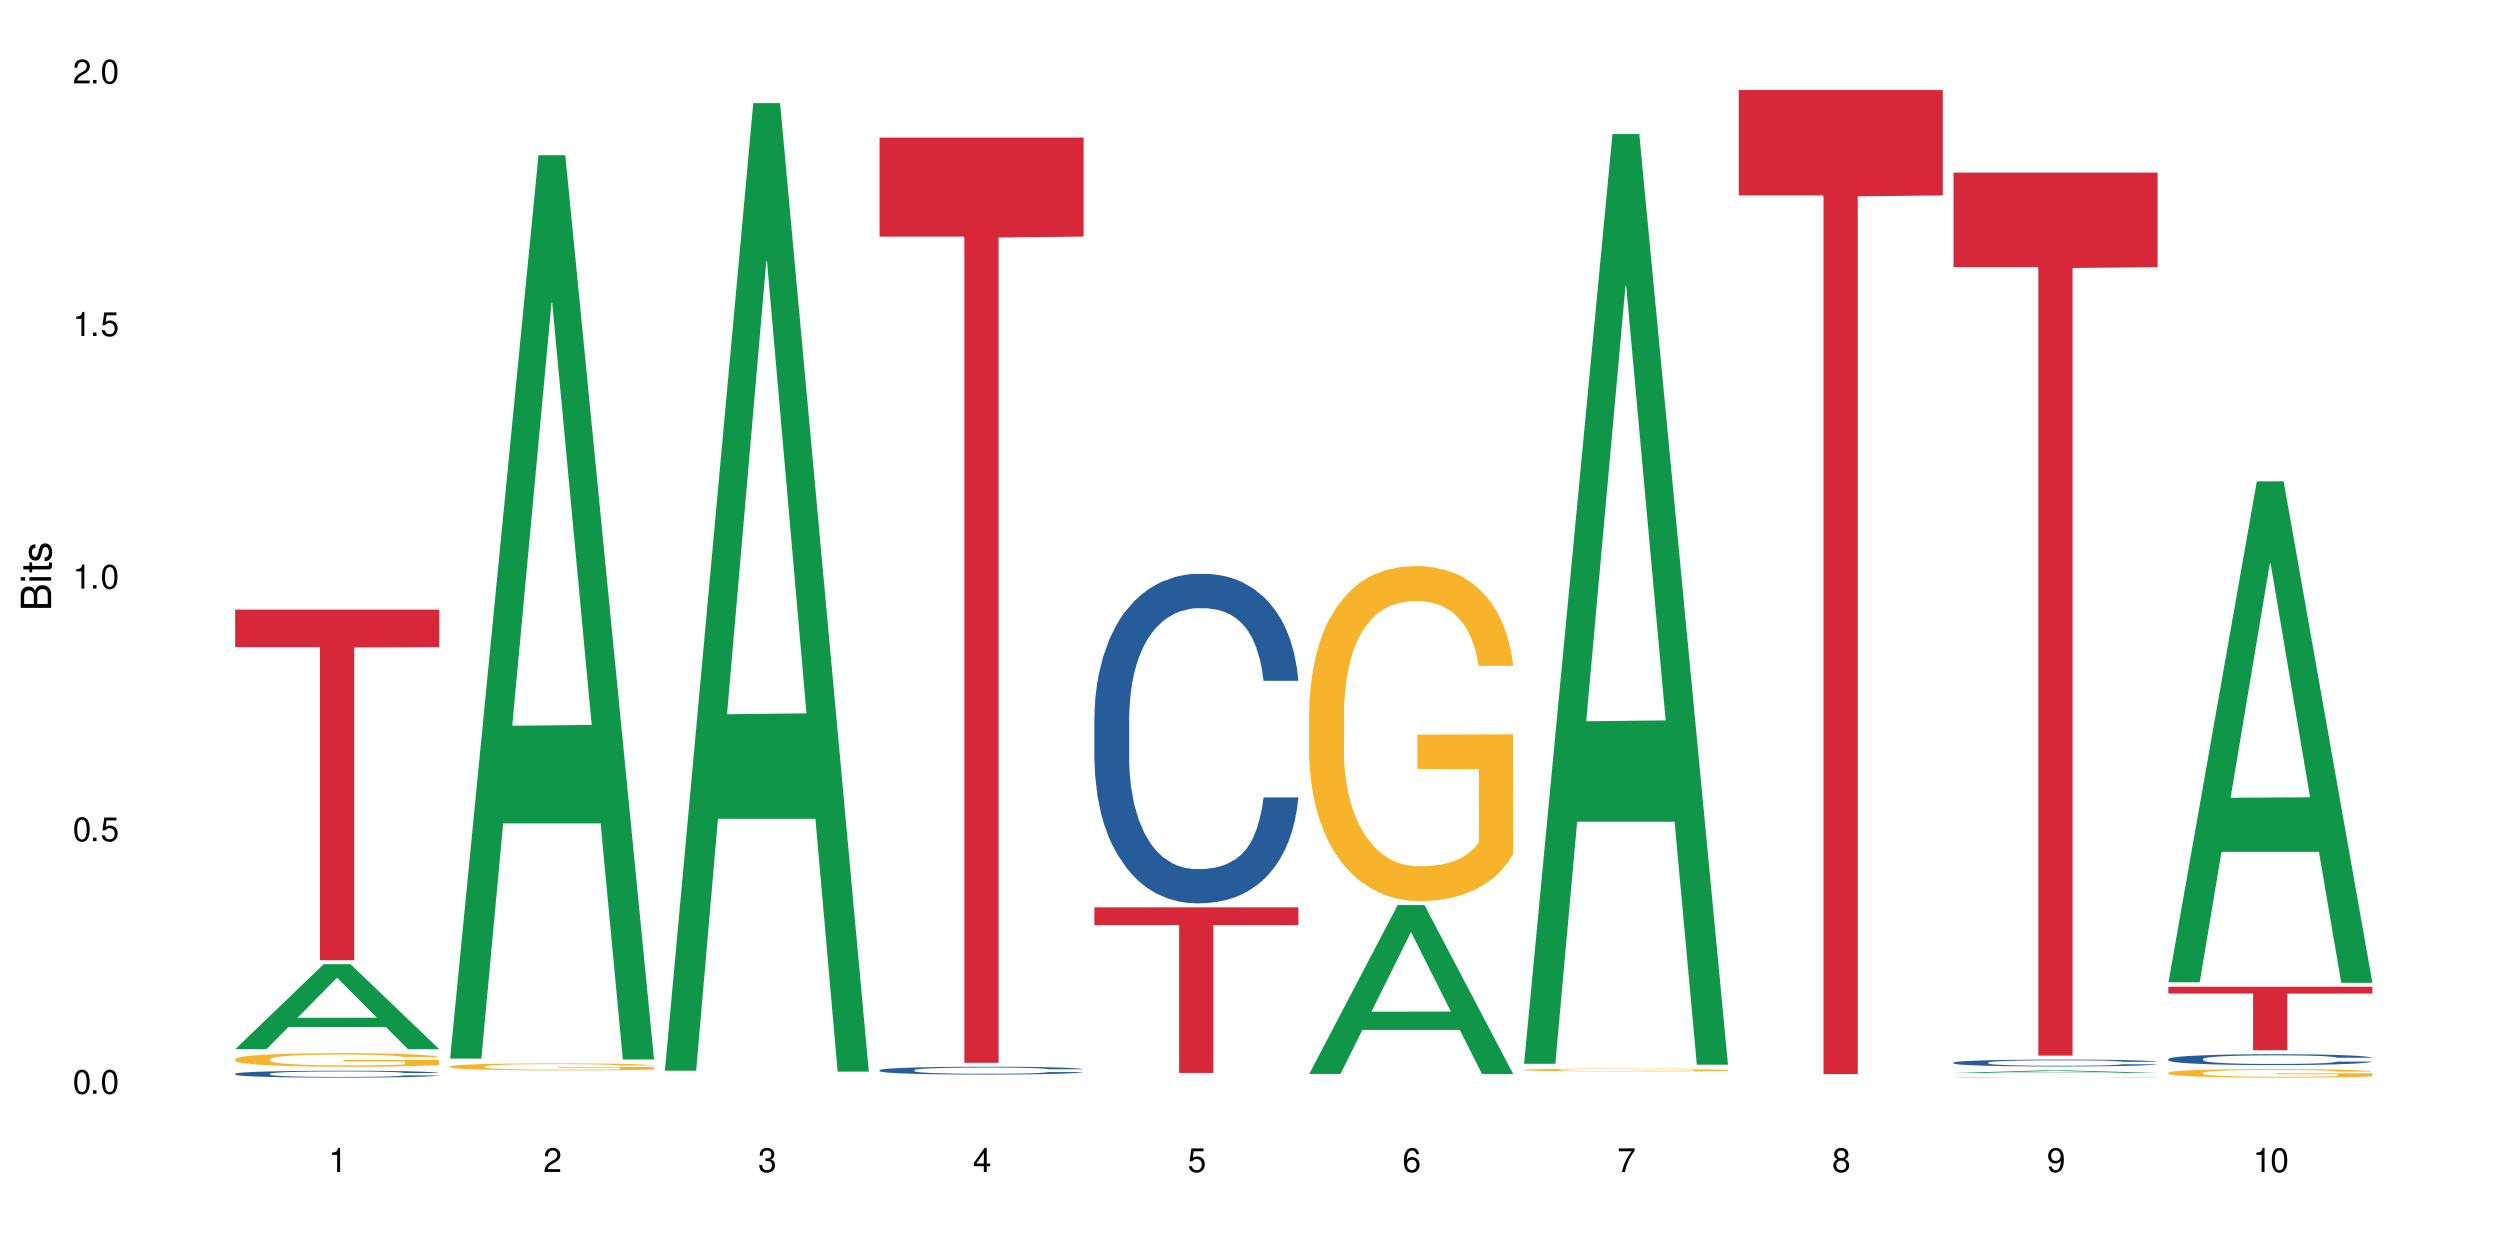 <?xml version="1.0" encoding="UTF-8"?>
<svg xmlns="http://www.w3.org/2000/svg" xmlns:xlink="http://www.w3.org/1999/xlink" width="720" height="360" viewBox="0 0 720 360">
<defs>
<g>
<g id="glyph-0-0">
</g>
<g id="glyph-0-1">
<path d="M 2.641 -6.938 C 2 -6.938 1.422 -6.656 1.078 -6.172 C 0.641 -5.562 0.406 -4.641 0.406 -3.359 C 0.406 -1.016 1.188 0.219 2.641 0.219 C 4.078 0.219 4.859 -1.016 4.859 -3.297 C 4.859 -4.641 4.656 -5.547 4.203 -6.172 C 3.844 -6.656 3.281 -6.938 2.641 -6.938 Z M 2.641 -6.188 C 3.547 -6.188 4 -5.25 4 -3.375 C 4 -1.406 3.562 -0.484 2.625 -0.484 C 1.734 -0.484 1.281 -1.438 1.281 -3.344 C 1.281 -5.25 1.734 -6.188 2.641 -6.188 Z M 2.641 -6.188 "/>
</g>
<g id="glyph-0-2">
<path d="M 1.828 -1 L 0.828 -1 L 0.828 0 L 1.828 0 Z M 1.828 -1 "/>
</g>
<g id="glyph-0-3">
<path d="M 4.562 -6.797 L 1.062 -6.797 L 0.547 -3.094 L 1.328 -3.094 C 1.719 -3.562 2.047 -3.734 2.578 -3.734 C 3.484 -3.734 4.062 -3.109 4.062 -2.094 C 4.062 -1.125 3.484 -0.531 2.578 -0.531 C 1.828 -0.531 1.375 -0.906 1.188 -1.672 L 0.328 -1.672 C 0.453 -1.109 0.547 -0.844 0.75 -0.594 C 1.125 -0.078 1.828 0.219 2.594 0.219 C 3.969 0.219 4.922 -0.781 4.922 -2.219 C 4.922 -3.562 4.031 -4.484 2.719 -4.484 C 2.25 -4.484 1.859 -4.359 1.469 -4.062 L 1.734 -5.969 L 4.562 -5.969 Z M 4.562 -6.797 "/>
</g>
<g id="glyph-0-4">
<path d="M 2.484 -4.938 L 2.484 0 L 3.328 0 L 3.328 -6.938 L 2.766 -6.938 C 2.469 -5.875 2.281 -5.734 0.984 -5.562 L 0.984 -4.938 Z M 2.484 -4.938 "/>
</g>
<g id="glyph-0-5">
<path d="M 4.859 -0.828 L 1.281 -0.828 C 1.359 -1.406 1.672 -1.781 2.5 -2.281 L 3.469 -2.828 C 4.406 -3.344 4.906 -4.062 4.906 -4.906 C 4.906 -5.484 4.672 -6.031 4.266 -6.406 C 3.859 -6.766 3.375 -6.938 2.719 -6.938 C 1.859 -6.938 1.219 -6.625 0.844 -6.031 C 0.609 -5.672 0.5 -5.234 0.484 -4.531 L 1.328 -4.531 C 1.359 -5.016 1.406 -5.281 1.531 -5.516 C 1.75 -5.938 2.188 -6.203 2.703 -6.203 C 3.469 -6.203 4.031 -5.641 4.031 -4.891 C 4.031 -4.344 3.719 -3.859 3.125 -3.516 L 2.234 -3 C 0.812 -2.172 0.406 -1.531 0.328 -0.016 L 4.859 -0.016 Z M 4.859 -0.828 "/>
</g>
<g id="glyph-0-6">
<path d="M 2.125 -3.188 L 2.578 -3.188 C 3.5 -3.188 3.984 -2.766 3.984 -1.922 C 3.984 -1.062 3.469 -0.531 2.594 -0.531 C 1.656 -0.531 1.203 -1 1.156 -2.016 L 0.312 -2.016 C 0.344 -1.453 0.438 -1.094 0.609 -0.781 C 0.953 -0.109 1.625 0.219 2.547 0.219 C 3.953 0.219 4.859 -0.625 4.859 -1.938 C 4.859 -2.828 4.516 -3.297 3.703 -3.594 C 4.344 -3.844 4.656 -4.328 4.656 -5.031 C 4.656 -6.219 3.875 -6.938 2.578 -6.938 C 1.203 -6.938 0.484 -6.172 0.453 -4.703 L 1.297 -4.703 C 1.312 -5.125 1.344 -5.359 1.453 -5.578 C 1.641 -5.969 2.062 -6.203 2.594 -6.203 C 3.344 -6.203 3.797 -5.75 3.797 -5 C 3.797 -4.516 3.609 -4.219 3.25 -4.047 C 3.016 -3.953 2.703 -3.922 2.125 -3.906 Z M 2.125 -3.188 "/>
</g>
<g id="glyph-0-7">
<path d="M 3.141 -1.672 L 3.141 0 L 3.984 0 L 3.984 -1.672 L 4.984 -1.672 L 4.984 -2.438 L 3.984 -2.438 L 3.984 -6.938 L 3.359 -6.938 L 0.266 -2.578 L 0.266 -1.672 Z M 3.141 -2.438 L 1 -2.438 L 3.141 -5.5 Z M 3.141 -2.438 "/>
</g>
<g id="glyph-0-8">
<path d="M 4.781 -5.125 C 4.609 -6.266 3.891 -6.938 2.844 -6.938 C 2.094 -6.938 1.422 -6.578 1.031 -5.953 C 0.594 -5.266 0.406 -4.422 0.406 -3.172 C 0.406 -2 0.578 -1.25 0.984 -0.641 C 1.359 -0.078 1.953 0.219 2.703 0.219 C 3.984 0.219 4.922 -0.75 4.922 -2.094 C 4.922 -3.375 4.062 -4.281 2.844 -4.281 C 2.172 -4.281 1.641 -4.031 1.281 -3.516 C 1.281 -5.234 1.828 -6.188 2.797 -6.188 C 3.391 -6.188 3.797 -5.797 3.938 -5.125 Z M 2.734 -3.531 C 3.547 -3.531 4.062 -2.953 4.062 -2.031 C 4.062 -1.156 3.484 -0.531 2.703 -0.531 C 1.922 -0.531 1.328 -1.188 1.328 -2.078 C 1.328 -2.938 1.906 -3.531 2.734 -3.531 Z M 2.734 -3.531 "/>
</g>
<g id="glyph-0-9">
<path d="M 4.984 -6.797 L 0.438 -6.797 L 0.438 -5.969 L 4.109 -5.969 C 2.5 -3.656 1.828 -2.234 1.328 0 L 2.219 0 C 2.594 -2.172 3.453 -4.047 4.984 -6.094 Z M 4.984 -6.797 "/>
</g>
<g id="glyph-0-10">
<path d="M 3.75 -3.656 C 4.469 -4.094 4.688 -4.438 4.688 -5.078 C 4.688 -6.172 3.844 -6.938 2.641 -6.938 C 1.438 -6.938 0.594 -6.172 0.594 -5.094 C 0.594 -4.438 0.812 -4.094 1.516 -3.656 C 0.734 -3.266 0.359 -2.703 0.359 -1.922 C 0.359 -0.656 1.281 0.219 2.641 0.219 C 3.984 0.219 4.922 -0.656 4.922 -1.922 C 4.922 -2.703 4.531 -3.266 3.75 -3.656 Z M 2.641 -6.188 C 3.359 -6.188 3.812 -5.75 3.812 -5.062 C 3.812 -4.406 3.344 -3.984 2.641 -3.984 C 1.922 -3.984 1.453 -4.406 1.453 -5.078 C 1.453 -5.75 1.922 -6.188 2.641 -6.188 Z M 2.641 -3.266 C 3.484 -3.266 4.062 -2.719 4.062 -1.906 C 4.062 -1.078 3.484 -0.531 2.625 -0.531 C 1.797 -0.531 1.219 -1.094 1.219 -1.906 C 1.219 -2.719 1.781 -3.266 2.641 -3.266 Z M 2.641 -3.266 "/>
</g>
<g id="glyph-0-11">
<path d="M 0.516 -1.578 C 0.672 -0.453 1.406 0.219 2.438 0.219 C 3.188 0.219 3.859 -0.141 4.266 -0.766 C 4.688 -1.453 4.891 -2.297 4.891 -3.547 C 4.891 -4.719 4.703 -5.453 4.312 -6.078 C 3.938 -6.641 3.344 -6.938 2.594 -6.938 C 1.297 -6.938 0.359 -5.969 0.359 -4.625 C 0.359 -3.344 1.234 -2.453 2.453 -2.453 C 3.094 -2.453 3.578 -2.672 4.016 -3.203 C 4 -1.484 3.469 -0.531 2.5 -0.531 C 1.906 -0.531 1.484 -0.906 1.359 -1.578 Z M 2.578 -6.203 C 3.375 -6.203 3.969 -5.531 3.969 -4.641 C 3.969 -3.797 3.391 -3.188 2.547 -3.188 C 1.734 -3.188 1.234 -3.766 1.234 -4.688 C 1.234 -5.562 1.797 -6.203 2.578 -6.203 Z M 2.578 -6.203 "/>
</g>
<g id="glyph-1-0">
</g>
<g id="glyph-1-1">
<path d="M 0 -0.953 L 0 -4.891 C 0 -5.719 -0.234 -6.344 -0.734 -6.797 C -1.188 -7.234 -1.812 -7.469 -2.5 -7.469 C -3.547 -7.469 -4.188 -7 -4.625 -5.875 C -4.984 -6.688 -5.625 -7.094 -6.531 -7.094 C -7.172 -7.094 -7.734 -6.859 -8.141 -6.391 C -8.562 -5.922 -8.75 -5.344 -8.75 -4.5 L -8.75 -0.953 Z M -4.984 -2.062 L -7.766 -2.062 L -7.766 -4.219 C -7.766 -4.844 -7.688 -5.203 -7.453 -5.5 C -7.219 -5.812 -6.859 -5.969 -6.375 -5.969 C -5.891 -5.969 -5.531 -5.812 -5.297 -5.5 C -5.062 -5.203 -4.984 -4.844 -4.984 -4.219 Z M -0.984 -2.062 L -4 -2.062 L -4 -4.781 C -4 -5.766 -3.438 -6.359 -2.484 -6.359 C -1.547 -6.359 -0.984 -5.766 -0.984 -4.781 Z M -0.984 -2.062 "/>
</g>
<g id="glyph-1-2">
<path d="M -6.281 -1.797 L -6.281 -0.797 L 0 -0.797 L 0 -1.797 Z M -8.75 -1.797 L -8.75 -0.797 L -7.484 -0.797 L -7.484 -1.797 Z M -8.75 -1.797 "/>
</g>
<g id="glyph-1-3">
<path d="M -6.281 -3.047 L -6.281 -2.016 L -8.016 -2.016 L -8.016 -1.016 L -6.281 -1.016 L -6.281 -0.172 L -5.469 -0.172 L -5.469 -1.016 L -0.719 -1.016 C -0.078 -1.016 0.281 -1.453 0.281 -2.234 C 0.281 -2.5 0.25 -2.719 0.188 -3.047 L -0.641 -3.047 C -0.609 -2.906 -0.594 -2.766 -0.594 -2.562 C -0.594 -2.141 -0.719 -2.016 -1.156 -2.016 L -5.469 -2.016 L -5.469 -3.047 Z M -6.281 -3.047 "/>
</g>
<g id="glyph-1-4">
<path d="M -4.531 -5.25 C -5.766 -5.25 -6.469 -4.422 -6.469 -2.969 C -6.469 -1.516 -5.719 -0.562 -4.547 -0.562 C -3.562 -0.562 -3.094 -1.062 -2.734 -2.562 L -2.516 -3.484 C -2.344 -4.188 -2.094 -4.469 -1.641 -4.469 C -1.047 -4.469 -0.641 -3.875 -0.641 -3 C -0.641 -2.453 -0.797 -2 -1.062 -1.75 C -1.25 -1.594 -1.422 -1.531 -1.875 -1.469 L -1.875 -0.406 C -0.422 -0.453 0.281 -1.266 0.281 -2.922 C 0.281 -4.5 -0.5 -5.516 -1.719 -5.516 C -2.656 -5.516 -3.172 -4.984 -3.469 -3.734 L -3.703 -2.766 C -3.891 -1.953 -4.156 -1.609 -4.594 -1.609 C -5.188 -1.609 -5.547 -2.125 -5.547 -2.938 C -5.547 -3.75 -5.203 -4.172 -4.531 -4.203 Z M -4.531 -5.25 "/>
</g>
</g>
</defs>
<rect x="-72" y="-36" width="864" height="432" fill="rgb(100%, 100%, 100%)" fill-opacity="1"/>
<path fill-rule="nonzero" fill="rgb(6.275%, 58.824%, 28.235%)" fill-opacity="1" d="M 67.73 302.145 L 67.793 302.121 L 93.223 277.684 L 100.945 277.684 L 126.5 302.168 L 117.52 302.168 L 111.117 295.777 L 83.051 295.777 L 76.773 302.145 L 67.73 302.145 L 85.75 293.133 L 108.543 293.109 L 97.176 281.684 L 97.051 281.66 L 96.926 281.73 L 85.688 293.109 L 85.75 293.133 Z M 67.73 302.145 "/>
<path fill-rule="nonzero" fill="rgb(14.51%, 36.078%, 60%)" fill-opacity="1" d="M 67.73 309.234 L 67.801 309.234 L 67.801 309.191 L 68.02 309.121 L 68.52 309.035 L 69.02 308.973 L 70.312 308.867 L 72.102 308.766 L 73.965 308.684 L 75.328 308.637 L 76.547 308.602 L 79.34 308.535 L 81.133 308.5 L 83.066 308.469 L 85.434 308.438 L 87.152 308.422 L 91.023 308.391 L 93.891 308.379 L 96.113 308.375 L 100.914 308.375 L 103.781 308.379 L 105.859 308.391 L 108.152 308.402 L 110.086 308.422 L 113.457 308.461 L 116.465 308.512 L 117.828 308.539 L 119.977 308.598 L 121.625 308.648 L 122.773 308.699 L 124.062 308.766 L 125.207 308.848 L 126.07 308.938 L 126.5 309.016 L 116.465 309.016 L 115.965 308.945 L 115.391 308.887 L 114.316 308.812 L 113.238 308.762 L 111.734 308.707 L 110.375 308.676 L 108.512 308.641 L 106.863 308.617 L 105.141 308.602 L 103.492 308.59 L 100.34 308.578 L 96.684 308.578 L 95.324 308.582 L 92.527 308.598 L 91.023 308.609 L 88.871 308.637 L 87.367 308.66 L 85.578 308.695 L 84.359 308.727 L 82.852 308.773 L 81.777 308.816 L 80.559 308.875 L 79.844 308.922 L 79.199 308.973 L 78.625 309.031 L 78.195 309.094 L 77.906 309.16 L 77.766 309.227 L 77.766 309.508 L 77.906 309.57 L 78.266 309.648 L 79.199 309.758 L 80.559 309.855 L 82.137 309.93 L 83.641 309.984 L 84.5 310.012 L 85.648 310.039 L 87.441 310.074 L 90.02 310.113 L 91.523 310.125 L 93.816 310.141 L 96.184 310.148 L 99.336 310.148 L 102.133 310.141 L 103.996 310.133 L 105.93 310.117 L 108.582 310.086 L 110.23 310.059 L 111.664 310.023 L 112.738 309.988 L 113.457 309.961 L 114.531 309.902 L 115.391 309.84 L 116.035 309.777 L 116.465 309.715 L 126.5 309.715 L 126.07 309.789 L 125.422 309.859 L 124.777 309.914 L 123.777 309.977 L 122.629 310.031 L 120.98 310.094 L 119.617 310.137 L 117.828 310.184 L 116.18 310.215 L 114.387 310.246 L 111.734 310.285 L 110.016 310.301 L 108.152 310.316 L 105.93 310.332 L 103.137 310.344 L 100.125 310.352 L 97.328 310.355 L 94.32 310.352 L 92.098 310.344 L 89.16 310.328 L 85.504 310.293 L 82.852 310.262 L 80.773 310.227 L 78.984 310.188 L 76.977 310.141 L 74.395 310.062 L 72.82 310 L 71.746 309.949 L 70.527 309.879 L 69.664 309.816 L 68.664 309.715 L 67.945 309.586 L 67.73 309.484 Z M 67.73 309.234 "/>
<path fill-rule="nonzero" fill="rgb(96.863%, 70.196%, 16.863%)" fill-opacity="1" d="M 67.73 304.988 L 67.801 304.984 L 67.801 304.914 L 68.09 304.754 L 68.805 304.531 L 69.738 304.348 L 70.742 304.203 L 71.387 304.129 L 72.461 304.023 L 73.395 303.945 L 75.758 303.781 L 78.77 303.633 L 80.418 303.566 L 82.281 303.508 L 84.93 303.438 L 86.148 303.414 L 89.875 303.355 L 94.105 303.32 L 98.762 303.309 L 100.914 303.312 L 103.852 303.328 L 107.863 303.367 L 110.16 303.402 L 111.949 303.438 L 113.812 303.484 L 116.105 303.559 L 118.258 303.645 L 119.977 303.73 L 121.695 303.836 L 123.129 303.949 L 124.348 304.074 L 125.422 304.227 L 126.07 304.352 L 126.5 304.477 L 116.535 304.477 L 115.965 304.352 L 115.32 304.254 L 114.242 304.137 L 113.168 304.051 L 112.094 303.984 L 110.086 303.891 L 108.367 303.832 L 106.215 303.781 L 104.137 303.75 L 101.773 303.73 L 100.34 303.723 L 96.543 303.723 L 93.102 303.746 L 91.094 303.773 L 89.66 303.805 L 87.656 303.859 L 86.438 303.902 L 85.719 303.93 L 83.57 304.039 L 82.137 304.141 L 81.348 304.207 L 80.344 304.316 L 79.629 304.414 L 78.84 304.555 L 78.41 304.664 L 77.836 304.906 L 77.766 305.551 L 77.98 305.688 L 78.41 305.836 L 78.984 305.965 L 79.844 306.098 L 80.703 306.203 L 82.207 306.344 L 83.496 306.438 L 84.5 306.496 L 86.438 306.594 L 87.227 306.625 L 89.09 306.691 L 91.023 306.742 L 93.387 306.785 L 95.18 306.805 L 98.047 306.824 L 101.703 306.824 L 106 306.801 L 108.727 306.773 L 110.59 306.742 L 111.809 306.719 L 113.312 306.68 L 114.387 306.645 L 115.391 306.605 L 116.609 306.543 L 116.609 305.688 L 98.906 305.684 L 98.906 305.281 L 126.426 305.281 L 126.5 306.68 L 124.992 306.777 L 123.129 306.871 L 121.34 306.941 L 119.477 307 L 116.824 307.07 L 114.672 307.113 L 111.375 307.164 L 108.367 307.195 L 105.215 307.215 L 102.418 307.227 L 99.121 307.23 L 96.184 307.223 L 93.031 307.203 L 90.52 307.172 L 88.227 307.137 L 85.934 307.09 L 83.066 307.016 L 81.203 306.957 L 79.27 306.879 L 77.336 306.789 L 75.613 306.695 L 74.469 306.617 L 73.32 306.531 L 72.102 306.426 L 70.957 306.305 L 70.098 306.191 L 69.309 306.066 L 68.734 305.949 L 68.16 305.789 L 67.875 305.66 L 67.73 305.547 Z M 67.73 304.988 "/>
<path fill-rule="nonzero" fill="rgb(83.922%, 15.686%, 22.353%)" fill-opacity="1" d="M 67.73 175.574 L 126.5 175.574 L 126.5 186.383 L 102.008 186.477 L 102.008 276.543 L 92.152 276.543 L 92.152 186.574 L 92.008 186.383 L 67.73 186.383 Z M 67.73 175.574 "/>
<path fill-rule="nonzero" fill="rgb(6.275%, 58.824%, 28.235%)" fill-opacity="1" d="M 129.594 304.875 L 129.656 304.629 L 155.082 44.688 L 162.805 44.688 L 188.359 305.121 L 179.383 305.121 L 172.977 237.137 L 144.91 237.137 L 138.633 304.875 L 129.594 304.875 L 147.613 209.016 L 170.402 208.773 L 159.039 87.238 L 158.914 86.992 L 158.789 87.727 L 147.547 208.773 L 147.613 209.016 Z M 129.594 304.875 "/>
<path fill-rule="nonzero" fill="rgb(96.863%, 70.196%, 16.863%)" fill-opacity="1" d="M 129.594 307.125 L 129.664 307.125 L 129.664 307.086 L 129.949 307.004 L 130.668 306.891 L 131.598 306.797 L 132.602 306.723 L 133.246 306.684 L 134.32 306.629 L 135.254 306.586 L 137.617 306.504 L 140.629 306.426 L 142.277 306.395 L 144.141 306.363 L 146.793 306.328 L 148.012 306.316 L 151.738 306.285 L 155.965 306.266 L 160.625 306.262 L 162.773 306.262 L 165.711 306.27 L 169.727 306.293 L 172.02 306.309 L 173.812 306.328 L 175.676 306.352 L 177.969 306.391 L 180.117 306.434 L 181.836 306.477 L 183.559 306.531 L 184.992 306.59 L 186.211 306.656 L 187.285 306.734 L 187.93 306.797 L 188.359 306.863 L 178.398 306.863 L 177.824 306.797 L 177.18 306.75 L 176.105 306.688 L 175.031 306.645 L 173.953 306.609 L 171.949 306.559 L 170.227 306.531 L 168.078 306.504 L 166 306.488 L 163.633 306.477 L 162.199 306.473 L 158.402 306.473 L 154.961 306.488 L 152.957 306.5 L 151.523 306.516 L 149.516 306.543 L 148.297 306.566 L 147.582 306.582 L 145.43 306.637 L 143.996 306.688 L 143.207 306.723 L 142.207 306.781 L 141.488 306.828 L 140.699 306.902 L 140.27 306.957 L 139.695 307.082 L 139.625 307.414 L 139.84 307.484 L 140.27 307.562 L 140.844 307.629 L 141.703 307.699 L 142.562 307.75 L 144.07 307.824 L 145.359 307.871 L 146.363 307.902 L 148.297 307.953 L 149.086 307.969 L 150.949 308 L 152.883 308.027 L 155.25 308.051 L 157.039 308.062 L 159.906 308.07 L 163.562 308.07 L 167.863 308.059 L 170.586 308.043 L 172.449 308.027 L 173.668 308.016 L 175.172 307.996 L 176.246 307.977 L 177.25 307.957 L 178.469 307.926 L 178.469 307.484 L 160.766 307.484 L 160.766 307.277 L 188.289 307.273 L 188.359 307.996 L 186.855 308.047 L 184.992 308.094 L 183.199 308.129 L 181.336 308.16 L 178.684 308.195 L 176.535 308.219 L 173.238 308.246 L 170.227 308.262 L 167.074 308.273 L 164.277 308.277 L 160.984 308.281 L 158.043 308.277 L 154.891 308.266 L 152.383 308.25 L 150.09 308.23 L 147.797 308.207 L 144.93 308.168 L 143.066 308.137 L 141.129 308.098 L 139.195 308.055 L 137.477 308.004 L 136.328 307.965 L 135.184 307.922 L 133.965 307.863 L 132.816 307.801 L 131.957 307.746 L 131.168 307.68 L 130.594 307.621 L 130.023 307.535 L 129.734 307.473 L 129.594 307.414 Z M 129.594 307.125 "/>
<path fill-rule="nonzero" fill="rgb(6.275%, 58.824%, 28.235%)" fill-opacity="1" d="M 191.453 308.363 L 191.516 308.102 L 216.945 29.711 L 224.668 29.711 L 250.219 308.625 L 241.242 308.625 L 234.84 235.82 L 206.773 235.82 L 200.492 308.363 L 191.453 308.363 L 209.473 205.703 L 232.266 205.441 L 220.898 75.277 L 220.773 75.016 L 220.648 75.801 L 209.41 205.441 L 209.473 205.703 Z M 191.453 308.363 "/>
<path fill-rule="nonzero" fill="rgb(14.51%, 36.078%, 60%)" fill-opacity="1" d="M 253.312 308.203 L 253.387 308.199 L 253.387 308.148 L 253.602 308.07 L 254.102 307.973 L 254.605 307.906 L 255.895 307.781 L 257.684 307.664 L 259.547 307.574 L 260.91 307.52 L 262.129 307.48 L 264.922 307.402 L 266.715 307.363 L 268.652 307.328 L 271.016 307.293 L 272.734 307.273 L 276.605 307.238 L 279.473 307.227 L 281.695 307.219 L 286.496 307.219 L 289.363 307.227 L 291.441 307.238 L 293.734 307.254 L 295.668 307.273 L 299.039 307.316 L 302.047 307.375 L 303.41 307.41 L 305.559 307.473 L 307.207 307.535 L 308.355 307.59 L 309.645 307.664 L 310.793 307.758 L 311.652 307.863 L 312.082 307.953 L 302.047 307.953 L 301.547 307.871 L 300.973 307.805 L 299.898 307.723 L 298.824 307.66 L 297.316 307.602 L 295.957 307.562 L 294.094 307.523 L 292.445 307.496 L 290.723 307.48 L 289.074 307.465 L 285.922 307.453 L 282.266 307.453 L 280.906 307.457 L 278.109 307.477 L 276.605 307.488 L 274.457 307.52 L 272.949 307.547 L 271.16 307.586 L 269.941 307.621 L 268.434 307.676 L 267.359 307.723 L 266.141 307.789 L 265.426 307.844 L 264.781 307.902 L 264.207 307.969 L 263.777 308.039 L 263.492 308.117 L 263.348 308.191 L 263.348 308.512 L 263.492 308.586 L 263.848 308.672 L 264.781 308.801 L 266.141 308.91 L 267.719 308.996 L 269.223 309.059 L 270.082 309.086 L 271.23 309.117 L 273.023 309.16 L 275.602 309.203 L 277.105 309.219 L 279.402 309.234 L 281.766 309.242 L 284.918 309.242 L 287.715 309.234 L 289.578 309.223 L 291.512 309.207 L 294.164 309.172 L 295.812 309.141 L 297.246 309.102 L 298.32 309.062 L 299.039 309.027 L 300.113 308.965 L 300.973 308.895 L 301.617 308.82 L 302.047 308.75 L 312.082 308.75 L 311.652 308.832 L 311.008 308.914 L 310.363 308.973 L 309.359 309.047 L 308.211 309.109 L 306.562 309.184 L 305.203 309.23 L 303.41 309.281 L 301.762 309.32 L 299.969 309.355 L 297.316 309.398 L 295.598 309.418 L 293.734 309.438 L 291.512 309.453 L 288.719 309.469 L 285.707 309.477 L 282.914 309.477 L 279.902 309.473 L 277.68 309.465 L 274.742 309.449 L 271.086 309.41 L 268.434 309.371 L 266.355 309.332 L 264.566 309.289 L 262.559 309.234 L 259.98 309.145 L 258.402 309.074 L 257.328 309.016 L 256.109 308.934 L 255.25 308.863 L 254.246 308.746 L 253.527 308.602 L 253.312 308.488 Z M 253.312 308.203 "/>
<path fill-rule="nonzero" fill="rgb(83.922%, 15.686%, 22.353%)" fill-opacity="1" d="M 253.312 39.625 L 312.082 39.625 L 312.082 68.145 L 287.59 68.395 L 287.59 306.078 L 277.734 306.078 L 277.734 68.645 L 277.594 68.145 L 253.312 68.145 Z M 253.312 39.625 "/>
<path fill-rule="nonzero" fill="rgb(14.51%, 36.078%, 60%)" fill-opacity="1" d="M 315.176 206.574 L 315.246 206.484 L 315.246 204.402 L 315.461 201.109 L 315.961 196.945 L 316.465 194.082 L 317.754 188.965 L 319.547 184.02 L 321.41 180.203 L 322.77 177.949 L 323.988 176.215 L 326.785 173.004 L 328.578 171.355 L 330.512 169.883 L 332.875 168.406 L 334.598 167.539 L 338.465 166.152 L 341.332 165.547 L 343.555 165.285 L 348.355 165.285 L 351.223 165.633 L 353.301 166.066 L 355.594 166.758 L 357.531 167.539 L 360.898 169.449 L 363.91 171.879 L 365.27 173.266 L 367.422 175.953 L 369.07 178.555 L 370.215 180.812 L 371.504 184.02 L 372.652 187.922 L 373.512 192.348 L 373.941 196.078 L 363.91 196.078 L 363.406 192.609 L 362.832 189.918 L 361.758 186.363 L 360.684 183.848 L 359.18 181.332 L 357.816 179.684 L 355.953 178.035 L 354.305 176.996 L 352.586 176.215 L 350.938 175.695 L 347.785 175.172 L 344.129 175.172 L 342.766 175.348 L 339.973 176.039 L 338.465 176.648 L 336.316 177.863 L 334.812 178.988 L 333.02 180.723 L 331.801 182.199 L 330.297 184.453 L 329.223 186.449 L 328.004 189.312 L 327.285 191.48 L 326.641 193.91 L 326.066 196.77 L 325.637 199.809 L 325.352 203.016 L 325.207 206.141 L 325.207 219.582 L 325.352 222.707 L 325.711 226.348 L 326.641 231.641 L 328.004 236.238 L 329.578 239.879 L 331.086 242.48 L 331.945 243.695 L 333.09 245.086 L 334.883 246.82 L 337.465 248.555 L 338.969 249.246 L 341.262 249.941 L 343.625 250.289 L 346.781 250.289 L 349.574 249.941 L 351.438 249.508 L 353.375 248.812 L 356.023 247.34 L 357.672 245.953 L 359.105 244.305 L 360.184 242.656 L 360.898 241.27 L 361.973 238.578 L 362.832 235.629 L 363.48 232.594 L 363.91 229.645 L 373.941 229.645 L 373.512 233.113 L 372.867 236.496 L 372.223 239.012 L 371.219 242.047 L 370.07 244.738 L 368.422 247.773 L 367.062 249.77 L 365.27 251.938 L 363.621 253.586 L 361.832 255.059 L 359.18 256.793 L 357.457 257.66 L 355.594 258.441 L 353.375 259.137 L 350.578 259.742 L 347.57 260.09 L 344.773 260.176 L 341.762 260.004 L 339.543 259.656 L 336.602 258.875 L 332.949 257.312 L 330.297 255.668 L 328.219 254.02 L 326.426 252.285 L 324.418 249.941 L 321.84 246.125 L 320.262 243.176 L 319.188 240.746 L 317.969 237.363 L 317.109 234.328 L 316.105 229.473 L 315.391 223.312 L 315.176 218.543 Z M 315.176 206.574 "/>
<path fill-rule="nonzero" fill="rgb(83.922%, 15.686%, 22.353%)" fill-opacity="1" d="M 315.176 261.32 L 373.941 261.32 L 373.941 266.422 L 349.449 266.469 L 349.449 309.004 L 339.594 309.004 L 339.594 266.512 L 339.453 266.422 L 315.176 266.422 Z M 315.176 261.32 "/>
<path fill-rule="nonzero" fill="rgb(6.275%, 58.824%, 28.235%)" fill-opacity="1" d="M 377.035 309.289 L 377.098 309.242 L 402.527 260.66 L 410.25 260.66 L 435.805 309.332 L 426.824 309.332 L 420.422 296.629 L 392.355 296.629 L 386.078 309.289 L 377.035 309.289 L 395.055 291.371 L 417.848 291.328 L 406.48 268.613 L 406.355 268.566 L 406.23 268.703 L 394.992 291.328 L 395.055 291.371 Z M 377.035 309.289 "/>
<path fill-rule="nonzero" fill="rgb(96.863%, 70.196%, 16.863%)" fill-opacity="1" d="M 377.035 204.352 L 377.105 204.262 L 377.105 202.5 L 377.395 198.535 L 378.109 193.07 L 379.043 188.578 L 380.047 185.051 L 380.691 183.199 L 381.766 180.555 L 382.695 178.617 L 385.062 174.652 L 388.07 170.949 L 389.719 169.363 L 391.582 167.867 L 394.234 166.191 L 395.453 165.574 L 399.18 164.164 L 403.41 163.285 L 408.066 163.02 L 410.219 163.105 L 413.156 163.461 L 417.168 164.43 L 419.461 165.309 L 421.254 166.191 L 423.117 167.336 L 425.41 169.102 L 427.562 171.215 L 429.281 173.332 L 431 175.973 L 432.434 178.793 L 433.652 181.879 L 434.727 185.578 L 435.375 188.664 L 435.805 191.75 L 425.84 191.75 L 425.27 188.664 L 424.621 186.285 L 423.547 183.375 L 422.473 181.262 L 421.398 179.586 L 419.391 177.297 L 417.672 175.887 L 415.52 174.652 L 413.441 173.859 L 411.078 173.332 L 409.645 173.152 L 405.848 173.152 L 402.406 173.77 L 400.398 174.477 L 398.965 175.18 L 396.961 176.504 L 395.742 177.559 L 395.023 178.266 L 392.875 180.996 L 391.441 183.465 L 390.652 185.141 L 389.648 187.781 L 388.934 190.164 L 388.145 193.688 L 387.715 196.332 L 387.141 202.324 L 387.07 218.188 L 387.285 221.535 L 387.715 225.148 L 388.289 228.32 L 389.148 231.672 L 390.008 234.227 L 391.512 237.664 L 392.801 239.953 L 393.805 241.453 L 395.742 243.832 L 396.527 244.625 L 398.391 246.211 L 400.328 247.445 L 402.691 248.504 L 404.484 249.031 L 407.352 249.473 L 411.008 249.473 L 415.305 248.945 L 418.031 248.238 L 419.895 247.535 L 421.109 246.918 L 422.617 245.949 L 423.691 245.066 L 424.695 244.098 L 425.914 242.598 L 425.914 221.535 L 408.211 221.449 L 408.211 211.578 L 435.73 211.488 L 435.805 245.949 L 434.297 248.328 L 432.434 250.617 L 430.645 252.383 L 428.781 253.879 L 426.129 255.555 L 423.977 256.609 L 420.68 257.844 L 417.672 258.637 L 414.52 259.168 L 411.723 259.43 L 408.426 259.52 L 405.488 259.344 L 402.336 258.812 L 399.824 258.109 L 397.531 257.227 L 395.238 256.082 L 392.371 254.23 L 390.508 252.734 L 388.574 250.883 L 386.641 248.68 L 384.918 246.301 L 383.773 244.449 L 382.625 242.336 L 381.406 239.691 L 380.262 236.695 L 379.398 233.961 L 378.613 230.879 L 378.039 227.969 L 377.465 224.004 L 377.18 220.832 L 377.035 218.098 Z M 377.035 204.352 "/>
<path fill-rule="nonzero" fill="rgb(6.275%, 58.824%, 28.235%)" fill-opacity="1" d="M 438.895 306.375 L 438.957 306.125 L 464.387 38.602 L 472.109 38.602 L 497.664 306.629 L 488.688 306.629 L 482.281 236.664 L 454.215 236.664 L 447.938 306.375 L 438.895 306.375 L 456.914 207.723 L 479.707 207.469 L 468.344 82.391 L 468.219 82.141 L 468.09 82.895 L 456.852 207.469 L 456.914 207.723 Z M 438.895 306.375 "/>
<path fill-rule="nonzero" fill="rgb(96.863%, 70.196%, 16.863%)" fill-opacity="1" d="M 438.895 308.109 L 438.969 308.105 L 438.969 308.094 L 439.254 308.059 L 439.973 308.016 L 440.902 307.98 L 441.906 307.949 L 442.551 307.934 L 443.625 307.914 L 444.559 307.898 L 446.922 307.863 L 449.934 307.836 L 451.582 307.82 L 453.445 307.809 L 456.098 307.797 L 457.316 307.789 L 461.043 307.777 L 465.27 307.773 L 469.93 307.77 L 472.078 307.77 L 475.016 307.773 L 479.031 307.781 L 481.324 307.789 L 483.117 307.797 L 484.98 307.805 L 487.273 307.82 L 489.422 307.836 L 491.141 307.855 L 492.863 307.875 L 494.297 307.898 L 495.516 307.922 L 496.59 307.953 L 497.234 307.98 L 497.664 308.004 L 487.703 308.004 L 487.129 307.98 L 486.484 307.961 L 485.41 307.938 L 484.332 307.918 L 483.258 307.906 L 481.254 307.887 L 479.531 307.875 L 477.383 307.863 L 475.305 307.859 L 472.938 307.855 L 471.504 307.852 L 467.707 307.852 L 464.266 307.859 L 462.262 307.863 L 460.828 307.867 L 458.82 307.879 L 457.602 307.887 L 456.887 307.895 L 454.734 307.918 L 453.301 307.938 L 452.512 307.949 L 451.512 307.973 L 450.793 307.992 L 450.004 308.02 L 449.574 308.043 L 449 308.09 L 448.93 308.219 L 449.145 308.246 L 449.574 308.277 L 450.148 308.305 L 451.008 308.332 L 451.867 308.352 L 453.375 308.379 L 454.664 308.398 L 455.668 308.41 L 457.602 308.43 L 458.391 308.438 L 460.254 308.449 L 462.188 308.461 L 464.555 308.469 L 466.344 308.473 L 469.211 308.477 L 472.867 308.477 L 477.168 308.473 L 479.891 308.465 L 481.754 308.461 L 482.973 308.457 L 484.477 308.449 L 485.551 308.441 L 486.555 308.434 L 487.773 308.422 L 487.773 308.246 L 470.07 308.246 L 470.07 308.168 L 497.594 308.164 L 497.664 308.449 L 496.16 308.469 L 494.297 308.484 L 492.504 308.5 L 490.641 308.512 L 487.988 308.527 L 485.84 308.535 L 482.543 308.543 L 479.531 308.551 L 476.379 308.555 L 473.582 308.559 L 467.348 308.559 L 464.195 308.555 L 461.688 308.547 L 457.102 308.531 L 454.234 308.516 L 452.371 308.504 L 450.434 308.488 L 448.5 308.469 L 446.781 308.449 L 444.484 308.418 L 443.27 308.395 L 442.121 308.371 L 441.262 308.348 L 440.473 308.324 L 439.898 308.301 L 439.328 308.27 L 439.039 308.242 L 438.895 308.219 Z M 438.895 308.109 "/>
<path fill-rule="nonzero" fill="rgb(83.922%, 15.686%, 22.353%)" fill-opacity="1" d="M 500.758 25.938 L 559.523 25.938 L 559.523 56.277 L 535.031 56.543 L 535.031 309.352 L 525.18 309.352 L 525.18 56.809 L 525.035 56.277 L 500.758 56.277 Z M 500.758 25.938 "/>
<path fill-rule="nonzero" fill="rgb(6.275%, 58.824%, 28.235%)" fill-opacity="1" d="M 562.617 309.004 L 562.68 309.004 L 588.109 308.281 L 595.832 308.281 L 621.387 309.004 L 612.406 309.004 L 606.004 308.816 L 577.938 308.816 L 571.66 309.004 L 562.617 309.004 L 580.637 308.738 L 603.43 308.738 L 592.066 308.398 L 591.938 308.398 L 591.812 308.402 L 580.574 308.738 L 580.637 308.738 Z M 562.617 309.004 "/>
<path fill-rule="nonzero" fill="rgb(14.51%, 36.078%, 60%)" fill-opacity="1" d="M 562.617 306.023 L 562.691 306.02 L 562.691 305.977 L 562.906 305.91 L 563.406 305.82 L 563.906 305.762 L 565.199 305.656 L 566.988 305.551 L 568.852 305.473 L 570.215 305.426 L 571.434 305.391 L 574.227 305.324 L 576.02 305.289 L 577.953 305.258 L 580.32 305.227 L 582.039 305.211 L 585.91 305.18 L 588.777 305.168 L 591 305.164 L 595.801 305.164 L 598.668 305.168 L 600.746 305.18 L 603.039 305.191 L 604.973 305.211 L 608.344 305.25 L 611.352 305.301 L 612.715 305.328 L 614.863 305.383 L 616.512 305.438 L 617.66 305.484 L 618.949 305.551 L 620.098 305.633 L 620.957 305.727 L 621.387 305.805 L 611.352 305.805 L 610.852 305.73 L 610.277 305.676 L 609.203 305.602 L 608.129 305.551 L 606.621 305.496 L 605.262 305.461 L 603.398 305.43 L 601.75 305.406 L 600.027 305.391 L 598.379 305.379 L 595.227 305.367 L 591.57 305.367 L 590.211 305.371 L 587.414 305.387 L 585.91 305.398 L 583.762 305.426 L 582.254 305.449 L 580.465 305.484 L 579.246 305.516 L 577.738 305.562 L 576.664 305.602 L 575.445 305.664 L 574.73 305.707 L 574.086 305.758 L 573.512 305.816 L 573.082 305.883 L 572.793 305.949 L 572.652 306.012 L 572.652 306.293 L 572.793 306.359 L 573.152 306.434 L 574.086 306.543 L 575.445 306.641 L 577.023 306.715 L 578.527 306.77 L 579.387 306.797 L 580.535 306.824 L 582.328 306.859 L 584.906 306.898 L 586.41 306.91 L 588.707 306.926 L 591.07 306.934 L 594.223 306.934 L 597.02 306.926 L 598.883 306.918 L 600.816 306.902 L 603.469 306.871 L 605.117 306.844 L 606.551 306.809 L 607.625 306.773 L 608.344 306.746 L 609.418 306.688 L 610.277 306.629 L 610.922 306.562 L 611.352 306.504 L 621.387 306.504 L 620.957 306.574 L 620.312 306.645 L 619.664 306.699 L 618.664 306.762 L 617.516 306.816 L 615.867 306.879 L 614.504 306.922 L 612.715 306.969 L 611.066 307 L 609.273 307.031 L 606.621 307.07 L 604.902 307.086 L 603.039 307.102 L 600.816 307.117 L 598.023 307.129 L 595.012 307.137 L 592.219 307.141 L 589.207 307.137 L 586.984 307.129 L 584.047 307.113 L 580.391 307.078 L 577.738 307.047 L 575.66 307.012 L 573.871 306.973 L 571.863 306.926 L 569.281 306.848 L 567.707 306.785 L 566.633 306.734 L 565.414 306.664 L 564.555 306.602 L 563.551 306.5 L 562.832 306.371 L 562.617 306.273 Z M 562.617 306.023 "/>
<path fill-rule="nonzero" fill="rgb(96.863%, 70.196%, 16.863%)" fill-opacity="1" d="M 562.617 310.234 L 562.691 310.234 L 562.691 310.23 L 562.977 310.223 L 563.691 310.211 L 564.625 310.199 L 565.629 310.195 L 566.273 310.191 L 567.348 310.184 L 568.281 310.18 L 570.645 310.172 L 573.656 310.164 L 575.305 310.16 L 577.168 310.156 L 579.816 310.152 L 581.035 310.152 L 584.762 310.148 L 588.992 310.148 L 593.648 310.145 L 595.801 310.145 L 598.738 310.148 L 602.754 310.148 L 605.047 310.152 L 606.836 310.152 L 608.699 310.156 L 610.992 310.16 L 613.145 310.164 L 614.863 310.168 L 616.586 310.176 L 618.016 310.18 L 619.234 310.188 L 620.312 310.195 L 620.957 310.203 L 621.387 310.207 L 611.426 310.207 L 610.852 310.203 L 610.207 310.195 L 609.129 310.191 L 608.055 310.184 L 606.98 310.184 L 604.973 310.176 L 603.254 310.172 L 601.105 310.172 L 599.023 310.168 L 587.988 310.168 L 585.98 310.172 L 584.547 310.172 L 582.543 310.176 L 581.324 310.176 L 580.605 310.18 L 578.457 310.184 L 577.023 310.191 L 576.234 310.195 L 575.23 310.199 L 574.516 310.203 L 573.727 310.211 L 573.297 310.219 L 572.723 310.23 L 572.652 310.266 L 572.867 310.273 L 573.297 310.281 L 573.871 310.285 L 575.59 310.301 L 577.094 310.309 L 578.387 310.312 L 579.387 310.316 L 581.324 310.32 L 582.113 310.32 L 583.977 310.324 L 585.91 310.328 L 588.273 310.332 L 600.891 310.332 L 603.613 310.328 L 606.695 310.328 L 608.199 310.324 L 609.273 310.324 L 610.277 310.32 L 611.496 310.316 L 611.496 310.273 L 593.793 310.273 L 593.793 310.25 L 621.312 310.25 L 621.387 310.324 L 619.879 310.328 L 618.016 310.336 L 616.227 310.34 L 614.363 310.344 L 611.711 310.344 L 609.559 310.348 L 606.266 310.352 L 600.102 310.352 L 597.305 310.355 L 591.07 310.355 L 587.918 310.352 L 585.41 310.352 L 583.113 310.348 L 580.82 310.348 L 577.953 310.344 L 576.09 310.34 L 572.223 310.332 L 570.5 310.324 L 569.355 310.32 L 568.207 310.316 L 566.988 310.312 L 565.844 310.305 L 564.984 310.301 L 564.195 310.293 L 563.047 310.277 L 562.762 310.27 L 562.617 310.266 Z M 562.617 310.234 "/>
<path fill-rule="nonzero" fill="rgb(83.922%, 15.686%, 22.353%)" fill-opacity="1" d="M 562.617 49.715 L 621.387 49.715 L 621.387 76.938 L 596.895 77.176 L 596.895 304.02 L 587.039 304.02 L 587.039 77.414 L 586.895 76.938 L 562.617 76.938 Z M 562.617 49.715 "/>
<path fill-rule="nonzero" fill="rgb(6.275%, 58.824%, 28.235%)" fill-opacity="1" d="M 624.48 282.902 L 624.543 282.77 L 649.969 138.633 L 657.691 138.633 L 683.246 283.039 L 674.27 283.039 L 667.863 245.344 L 639.797 245.344 L 633.52 282.902 L 624.48 282.902 L 642.5 229.75 L 665.289 229.617 L 653.926 162.227 L 653.801 162.09 L 653.676 162.496 L 642.438 229.617 L 642.5 229.75 Z M 624.48 282.902 "/>
<path fill-rule="nonzero" fill="rgb(14.51%, 36.078%, 60%)" fill-opacity="1" d="M 624.48 304.98 L 624.551 304.977 L 624.551 304.906 L 624.766 304.801 L 625.266 304.66 L 625.77 304.566 L 627.059 304.398 L 628.852 304.234 L 630.715 304.109 L 632.074 304.035 L 633.293 303.98 L 636.09 303.875 L 637.879 303.82 L 639.816 303.77 L 642.18 303.723 L 643.902 303.691 L 647.77 303.648 L 650.637 303.629 L 652.859 303.617 L 657.66 303.617 L 660.527 303.629 L 662.605 303.645 L 664.898 303.668 L 666.836 303.691 L 670.203 303.758 L 673.215 303.836 L 674.574 303.883 L 676.727 303.969 L 678.375 304.055 L 679.52 304.129 L 680.809 304.234 L 681.957 304.363 L 682.816 304.512 L 683.246 304.633 L 673.215 304.633 L 672.711 304.52 L 672.137 304.43 L 671.062 304.312 L 669.988 304.23 L 668.484 304.148 L 667.121 304.094 L 665.258 304.039 L 663.609 304.004 L 661.891 303.98 L 660.242 303.961 L 657.086 303.945 L 653.434 303.945 L 652.07 303.949 L 649.277 303.973 L 647.77 303.992 L 645.621 304.035 L 644.117 304.07 L 642.324 304.129 L 641.105 304.176 L 639.602 304.25 L 638.527 304.316 L 637.309 304.41 L 636.59 304.48 L 635.945 304.562 L 635.371 304.656 L 634.941 304.758 L 634.656 304.863 L 634.512 304.965 L 634.512 305.406 L 634.656 305.512 L 635.016 305.629 L 635.945 305.805 L 637.309 305.957 L 638.883 306.078 L 640.391 306.164 L 641.25 306.203 L 642.395 306.246 L 644.188 306.305 L 646.766 306.363 L 648.273 306.387 L 650.566 306.406 L 652.93 306.418 L 656.086 306.418 L 658.879 306.406 L 660.742 306.395 L 662.68 306.371 L 665.328 306.32 L 666.977 306.277 L 668.41 306.223 L 669.488 306.168 L 670.203 306.121 L 671.277 306.035 L 672.137 305.938 L 672.781 305.836 L 673.215 305.738 L 683.246 305.738 L 682.816 305.855 L 682.172 305.965 L 681.527 306.047 L 680.523 306.148 L 679.375 306.238 L 677.727 306.336 L 676.367 306.402 L 674.574 306.473 L 672.926 306.527 L 671.133 306.578 L 668.484 306.633 L 666.762 306.664 L 664.898 306.688 L 662.68 306.711 L 659.883 306.73 L 656.871 306.742 L 654.078 306.746 L 651.066 306.738 L 648.848 306.727 L 645.906 306.703 L 642.254 306.652 L 639.602 306.598 L 637.523 306.543 L 635.73 306.484 L 633.723 306.406 L 631.145 306.281 L 629.566 306.184 L 628.492 306.105 L 627.273 305.992 L 626.414 305.895 L 625.41 305.734 L 624.695 305.531 L 624.48 305.375 Z M 624.48 304.98 "/>
<path fill-rule="nonzero" fill="rgb(96.863%, 70.196%, 16.863%)" fill-opacity="1" d="M 624.48 308.945 L 624.551 308.941 L 624.551 308.898 L 624.836 308.797 L 625.555 308.656 L 626.484 308.539 L 627.488 308.449 L 628.133 308.402 L 629.207 308.336 L 630.141 308.285 L 632.504 308.184 L 635.516 308.09 L 637.164 308.051 L 639.027 308.012 L 641.68 307.969 L 642.898 307.953 L 646.625 307.918 L 650.852 307.895 L 655.512 307.887 L 657.66 307.891 L 660.598 307.898 L 664.613 307.922 L 666.906 307.945 L 668.699 307.969 L 670.562 307.996 L 672.855 308.043 L 675.004 308.098 L 676.727 308.152 L 678.445 308.219 L 679.879 308.289 L 681.098 308.371 L 682.172 308.465 L 682.816 308.543 L 683.246 308.621 L 673.285 308.621 L 672.711 308.543 L 672.066 308.48 L 670.992 308.406 L 669.918 308.355 L 668.84 308.312 L 666.836 308.254 L 665.113 308.215 L 662.965 308.184 L 660.887 308.164 L 658.52 308.152 L 657.086 308.145 L 653.289 308.145 L 649.848 308.164 L 647.844 308.18 L 646.41 308.199 L 644.402 308.23 L 643.184 308.258 L 642.469 308.277 L 640.316 308.348 L 638.883 308.41 L 638.098 308.453 L 637.094 308.52 L 636.375 308.582 L 635.586 308.672 L 635.156 308.738 L 634.586 308.891 L 634.512 309.297 L 634.727 309.383 L 635.156 309.477 L 635.73 309.555 L 636.59 309.641 L 637.449 309.707 L 638.957 309.797 L 640.246 309.855 L 641.25 309.891 L 643.184 309.953 L 643.973 309.973 L 645.836 310.016 L 647.77 310.047 L 650.137 310.074 L 651.926 310.086 L 654.793 310.098 L 658.449 310.098 L 662.75 310.082 L 665.473 310.066 L 667.336 310.047 L 668.555 310.031 L 670.059 310.008 L 671.133 309.984 L 672.137 309.961 L 673.355 309.922 L 673.355 309.383 L 655.656 309.383 L 655.656 309.129 L 683.176 309.125 L 683.246 310.008 L 681.742 310.066 L 679.879 310.125 L 678.086 310.172 L 676.223 310.211 L 673.57 310.254 L 671.422 310.281 L 668.125 310.312 L 665.113 310.332 L 661.961 310.344 L 659.168 310.352 L 655.871 310.355 L 652.93 310.348 L 649.777 310.336 L 647.27 310.316 L 644.977 310.297 L 642.684 310.266 L 639.816 310.219 L 637.953 310.18 L 636.016 310.133 L 634.082 310.078 L 632.363 310.016 L 631.215 309.969 L 630.07 309.914 L 628.852 309.848 L 627.703 309.77 L 626.844 309.699 L 626.055 309.621 L 625.48 309.547 L 624.91 309.445 L 624.621 309.363 L 624.48 309.297 Z M 624.48 308.945 "/>
<path fill-rule="nonzero" fill="rgb(83.922%, 15.686%, 22.353%)" fill-opacity="1" d="M 624.48 284.184 L 683.246 284.184 L 683.246 286.141 L 658.754 286.156 L 658.754 302.477 L 648.898 302.477 L 648.898 286.176 L 648.758 286.141 L 624.48 286.141 Z M 624.48 284.184 "/>
<g fill="rgb(0%, 0%, 0%)" fill-opacity="1">
<use xlink:href="#glyph-0-1" x="20.965" y="314.993"/>
<use xlink:href="#glyph-0-2" x="25.965" y="314.993"/>
<use xlink:href="#glyph-0-1" x="28.965" y="314.993"/>
</g>
<g fill="rgb(0%, 0%, 0%)" fill-opacity="1">
<use xlink:href="#glyph-0-1" x="20.965" y="242.251"/>
<use xlink:href="#glyph-0-2" x="25.965" y="242.251"/>
<use xlink:href="#glyph-0-3" x="28.965" y="242.251"/>
</g>
<g fill="rgb(0%, 0%, 0%)" fill-opacity="1">
<use xlink:href="#glyph-0-4" x="20.965" y="169.509"/>
<use xlink:href="#glyph-0-2" x="25.965" y="169.509"/>
<use xlink:href="#glyph-0-1" x="28.965" y="169.509"/>
</g>
<g fill="rgb(0%, 0%, 0%)" fill-opacity="1">
<use xlink:href="#glyph-0-4" x="20.965" y="96.767"/>
<use xlink:href="#glyph-0-2" x="25.965" y="96.767"/>
<use xlink:href="#glyph-0-3" x="28.965" y="96.767"/>
</g>
<g fill="rgb(0%, 0%, 0%)" fill-opacity="1">
<use xlink:href="#glyph-0-5" x="20.965" y="24.024"/>
<use xlink:href="#glyph-0-2" x="25.965" y="24.024"/>
<use xlink:href="#glyph-0-1" x="28.965" y="24.024"/>
</g>
<g fill="rgb(0%, 0%, 0%)" fill-opacity="1">
<use xlink:href="#glyph-0-4" x="94.613" y="337.532"/>
</g>
<g fill="rgb(0%, 0%, 0%)" fill-opacity="1">
<use xlink:href="#glyph-0-5" x="156.477" y="337.532"/>
</g>
<g fill="rgb(0%, 0%, 0%)" fill-opacity="1">
<use xlink:href="#glyph-0-6" x="218.336" y="337.532"/>
</g>
<g fill="rgb(0%, 0%, 0%)" fill-opacity="1">
<use xlink:href="#glyph-0-7" x="280.199" y="337.532"/>
</g>
<g fill="rgb(0%, 0%, 0%)" fill-opacity="1">
<use xlink:href="#glyph-0-3" x="342.059" y="337.532"/>
</g>
<g fill="rgb(0%, 0%, 0%)" fill-opacity="1">
<use xlink:href="#glyph-0-8" x="403.918" y="337.532"/>
</g>
<g fill="rgb(0%, 0%, 0%)" fill-opacity="1">
<use xlink:href="#glyph-0-9" x="465.781" y="337.532"/>
</g>
<g fill="rgb(0%, 0%, 0%)" fill-opacity="1">
<use xlink:href="#glyph-0-10" x="527.641" y="337.532"/>
</g>
<g fill="rgb(0%, 0%, 0%)" fill-opacity="1">
<use xlink:href="#glyph-0-11" x="589.5" y="337.532"/>
</g>
<g fill="rgb(0%, 0%, 0%)" fill-opacity="1">
<use xlink:href="#glyph-0-4" x="648.863" y="337.532"/>
<use xlink:href="#glyph-0-1" x="653.863" y="337.532"/>
</g>
<g fill="rgb(0%, 0%, 0%)" fill-opacity="1">
<use xlink:href="#glyph-1-1" x="14.725" y="176.012"/>
<use xlink:href="#glyph-1-2" x="14.725" y="168.012"/>
<use xlink:href="#glyph-1-3" x="14.725" y="165.012"/>
<use xlink:href="#glyph-1-4" x="14.725" y="162.012"/>
</g>
</svg>
